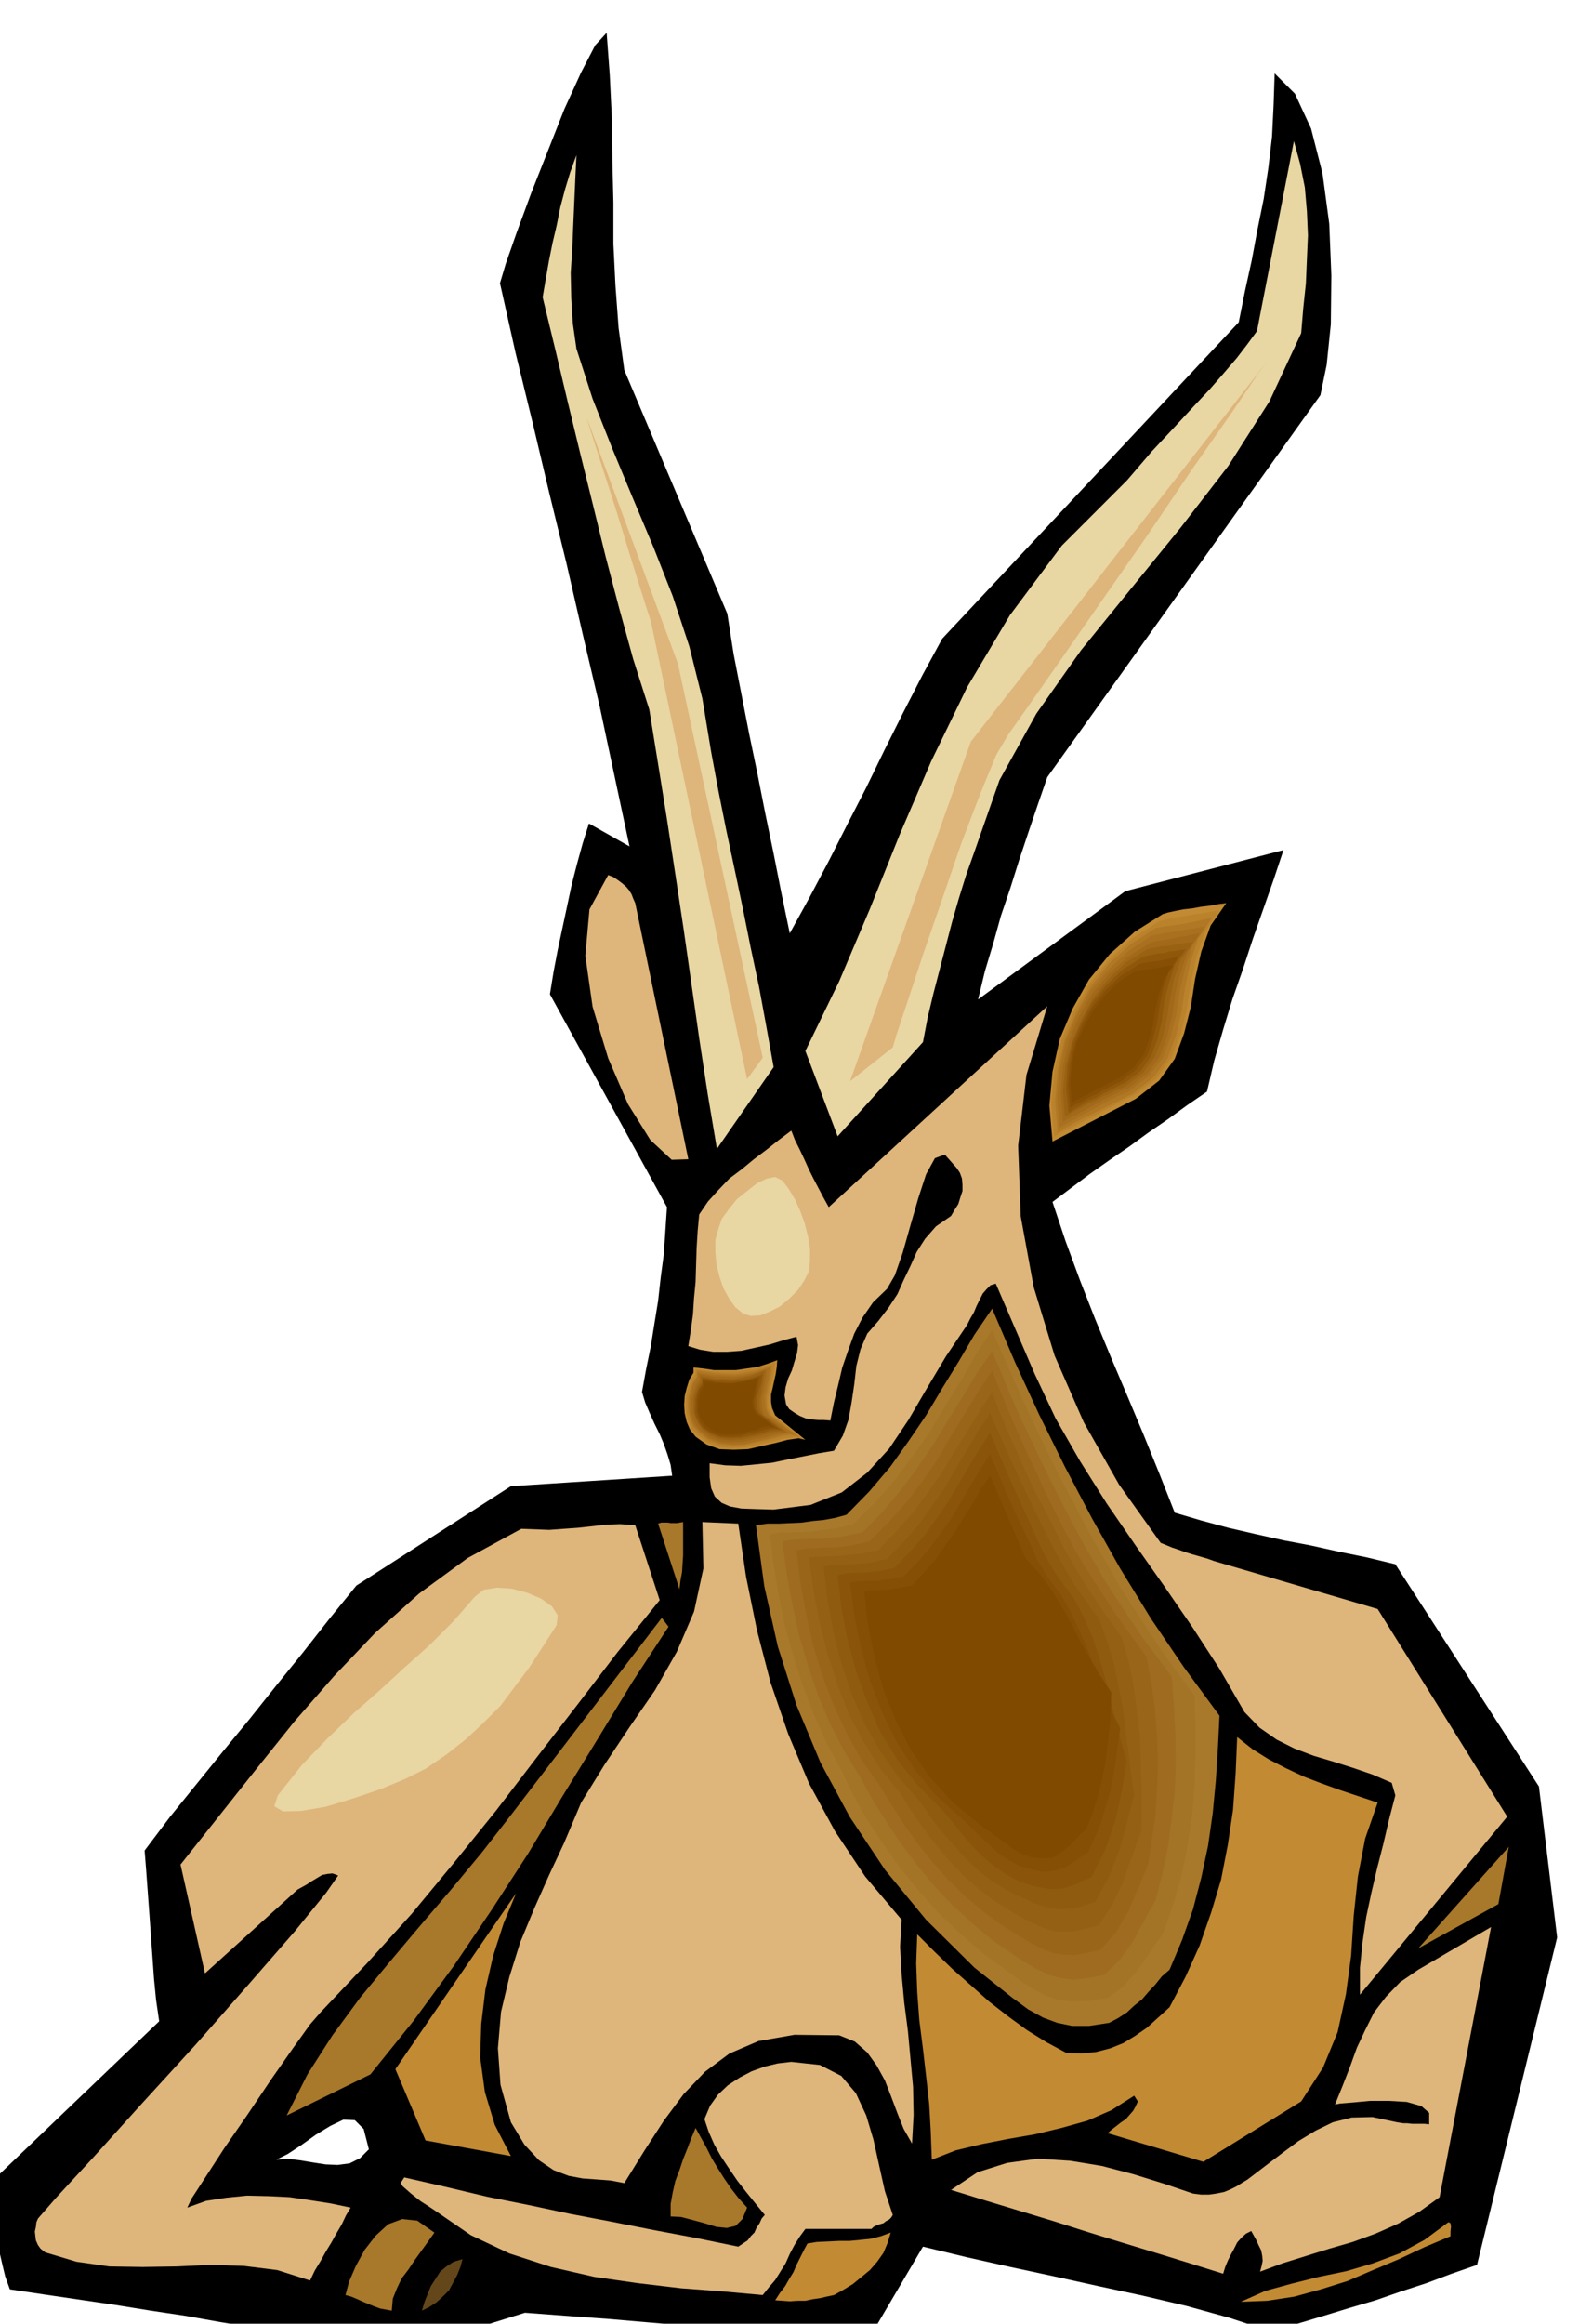 <svg xmlns="http://www.w3.org/2000/svg" width="490.455" height="721.267" fill-rule="evenodd" stroke-linecap="round" preserveAspectRatio="none" viewBox="0 0 3035 4464"><style>.pen1{stroke:none}.brush2{fill:#e8d6a3}.brush3{fill:#deb57a}.brush4{fill:#c28a33}.brush5{fill:#ba822b}.brush6{fill:#b07824}.brush7{fill:#a8701f}.brush8{fill:#a16919}.brush9{fill:#996112}.brush10{fill:#8f570a}.brush11{fill:#874f05}.brush12{fill:#804a00}.brush13{fill:#a8782b}</style><path d="m1166 63 6 81 4 82 1 81 2 82v80l4 80 6 81 11 81 198 468 12 77 15 77 15 77 16 77 15 76 16 77 15 76 16 77 38-69 37-70 36-71 36-70 35-72 36-72 37-72 38-70 570-608 12-60 13-59 11-59 12-59 9-60 7-60 3-61 2-60 39 39 31 67 22 86 13 97 4 99-1 94-8 78-12 58-525 734-18 52-18 53-18 54-17 54-18 53-15 54-16 53-13 54 283-208 304-79-19 57-20 57-20 57-19 58-20 57-18 59-17 59-14 60-38 26-37 27-38 26-37 27-38 26-37 26-36 27-36 27 25 75 28 76 29 74 31 75 31 73 31 74 30 74 30 76 51 15 52 14 52 12 54 12 53 10 54 12 54 11 54 13 276 427 35 290-154 629-49 17-48 18-49 16-49 17-51 15-49 15-50 15-48 16-82-27-83-23-85-20-84-18-86-19-84-18-85-19-83-20-103 175-85-6-84-5-84-6-82-5-84-7-81-7-82-6-80-6-154 48-297-7-67-12-67-11-67-12-67-10-68-11-68-10-68-10-67-10-9-25-6-25-6-26-4-25-5-26-3-26-3-26-2-25 325-311-6-41-4-41-3-42-3-42-3-42-3-41-3-41-3-38 49-65 51-63 51-63 51-62 51-64 51-63 51-65 52-64 297-191 310-20-3-21-6-20-7-20-8-19-10-20-9-20-9-21-6-20 8-44 9-44 7-44 7-43 5-45 6-45 3-45 3-45-225-409 7-43 8-42 9-42 9-42 9-42 10-39 11-40 12-38 78 44-29-136-29-136-32-136-31-135-33-135-32-135-33-135-30-134 11-37 21-60 28-76 32-81 32-81 32-70 27-52 22-24zM709 4129l-10-39-17-17-22-1-25 12-28 17-28 20-26 17-22 11 21-2 24 3 24 4 26 4 23 1 23-3 20-10 17-17z" class="pen1" style="fill:#000"/><path d="m2501 640-61 131-79 124-92 119-96 118-95 117-86 122-71 128-48 137-16 45-14 45-13 45-12 46-12 46-12 46-11 46-9 47-164 181-62-164 65-134 59-139 57-142 61-142 69-142 82-138 100-134 125-125 48-56 43-46 37-40 32-34 27-31 24-28 20-26 19-26 71-365 12 44 9 45 4 46 2 46-2 46-2 47-5 47-4 48zm-1393 30 31 96 38 96 39 94 40 95 37 94 32 97 25 100 17 103 14 75 15 75 16 75 16 76 15 75 16 75 14 76 14 78-109 157-18-107-16-105-15-105-15-105-16-106-16-105-17-106-17-105-31-97-27-98-26-99-24-98-25-101-24-99-24-101-24-99 6-35 6-34 7-35 8-34 7-35 9-34 10-33 12-33-2 42-2 45-2 45-2 48-3 46 1 48 3 49 7 49z" class="pen1 brush2"/><path d="m1221 1735 102 492-32 1-41-38-43-69-38-88-30-99-14-98 8-89 36-66 10 4 9 6 8 6 8 7 5 6 5 8 3 8 4 9z" class="pen1 brush3"/><path d="m2357 1735-30 43-18 50-12 53-8 53-13 51-18 49-30 42-45 35-160 82-6-69 6-65 14-63 25-59 31-55 40-49 48-43 54-34 10-3 14-3 15-3 18-2 16-3 17-2 16-3 16-2z" class="pen1 brush4"/><path d="m2344 1749-28 42-16 47-11 50-8 51-12 48-18 45-28 40-43 32-20 9-19 11-19 9-19 11-20 10-19 10-19 9-19 10-5-65 6-62 14-59 24-56 30-52 38-46 44-41 51-32 10-3 14-3 15-3 16-2 15-3 17-2 14-3 15-2z" class="pen1 brush5"/><path d="m2330 1763-27 40-15 46-10 47-7 48-11 46-16 43-27 37-40 31-18 9-18 9-18 9-18 9-18 9-18 9-18 10-18 11-5-62 5-59 13-56 22-53 28-50 35-44 42-38 48-31 10-2 13-2 15-2 15-2 14-3 15-3 14-3 13-3z" class="pen1 brush6"/><path d="m2317 1780-25 37-14 42-10 44-7 45-11 43-15 41-27 35-38 30-18 7-16 8-17 9-16 9-17 9-16 9-17 9-16 9-5-58 5-55 12-54 21-49 26-47 34-40 39-36 45-30 10-2 13-2 13-2 15-2 13-3 14-2 13-2 12-2z" class="pen1 brush7"/><path d="m2306 1793-23 35-14 40-10 41-6 43-10 40-14 38-24 32-35 28-18 7-16 8-16 8-15 9-16 8-16 9-15 8-15 8-4-54 4-52 12-50 19-46 25-44 32-38 37-33 43-27 8-2 10-2 12-2 13-2 13-3 14-2 12-3 13-2z" class="pen1 brush8"/><path d="m2293 1811-23 32-13 36-8 39-6 39-9 38-14 35-23 31-34 26-15 6-14 7-14 6-14 8-15 7-15 8-15 8-14 8-4-49 5-48 12-46 18-43 23-42 29-36 34-32 40-25 8-2 10-2 11-2 12-1 12-2 12-2 12-2h12z" class="pen1 brush9"/><path d="m2279 1824-21 29-11 35-9 35-5 38-8 35-12 32-20 29-30 23-15 7-14 7-14 7-13 8-15 6-13 8-13 7-12 8-5-47 3-44 10-44 17-40 21-38 28-34 32-30 37-23 8-2 10-2 10-2 11-1 11-3 11-1 11-2 10-1z" class="pen1 brush10"/><path d="m2265 1838-18 28-11 32-7 33-5 34-8 32-11 30-20 27-29 23-13 6-12 6-12 6-12 7-13 6-12 7-13 6-12 7-4-43 4-41 9-40 15-37 20-35 25-31 29-27 35-22 6-2 9-1 10-2 11-1 10-2 11-2 9-2 9-2z" class="pen1 brush11"/><path d="m2255 1855-17 25-10 29-7 30-5 31-8 29-10 27-18 24-27 20-93 48-3-39 4-37 8-37 15-33 18-32 23-29 27-26 31-20 6-1 9-1 9-1 10-1 10-2 10-2 9-2h9z" class="pen1 brush12"/><path d="m2231 2964 10 4 12 5 12 4 14 5 13 4 14 4 14 4 14 5 314 92 249 399-283 342v-52l5-49 7-48 10-47 11-47 12-47 11-47 12-46-7-24-37-16-38-13-38-12-37-11-37-14-34-17-33-23-29-30-48-83-52-80-55-80-55-78-55-80-51-81-47-82-40-85-75-174-10 3-8 8-7 8-6 12-6 12-5 12-7 12-6 12-41 61-37 62-35 60-37 55-42 46-49 38-60 24-71 9-35-1-27-1-22-4-16-7-13-12-7-16-3-21v-27l30 4 30 1 30-3 30-3 29-6 30-6 30-6 30-5 17-29 11-31 6-34 5-34 4-35 8-32 13-30 21-24 20-26 17-26 12-27 13-27 12-27 16-25 21-24 29-20 7-12 7-11 4-13 4-12v-12l-1-12-4-11-6-9-23-26-19 7-17 31-15 46-15 52-15 53-15 43-15 26-27 26-20 29-16 31-12 33-11 32-8 34-8 33-7 35-12-1h-11l-12-1-12-2-12-5-10-6-10-7-6-9-3-17 2-16 5-17 7-15 5-17 5-16 2-16-3-16-26 7-26 8-27 6-27 6-27 2h-27l-25-4-23-7 5-31 4-30 2-31 3-31 1-33 1-32 2-33 3-32 17-25 20-22 21-22 24-18 23-19 24-18 24-19 24-18 7 18 9 18 9 19 9 20 9 18 10 19 9 17 10 18 420-386-40 132-16 136 5 136 25 136 40 131 56 128 68 120 80 112z" class="pen1 brush3"/><path d="m2344 3296-3 61-4 63-6 63-9 63-13 61-16 61-21 59-24 57-15 13-12 15-13 14-13 15-15 12-14 13-17 11-17 9-39 6h-32l-29-6-27-10-29-16-30-22-34-27-39-31-93-92-79-96-68-102-56-104-46-110-36-113-26-116-16-117 22-3h22l22-1 22-1 21-3 21-2 22-4 22-6 44-45 40-47 35-49 34-50 31-52 32-52 30-51 34-50 44 103 47 102 49 99 52 99 54 96 59 96 63 93 69 94z" class="pen1 brush13"/><path d="m2296 3258 2 56v59l-2 59-5 59-9 58-12 58-16 55-19 54-13 17-12 18-12 17-12 18-13 14-13 15-15 12-16 11-37 6-30 1-27-3-25-8-26-14-27-18-31-23-36-26-45-39-42-40-38-43-35-43-33-46-30-46-27-48-23-47-29-54-24-54-21-55-18-56-16-58-12-58-10-60-7-59 21-3h21l20-1 20-1 19-3 20-2 20-4 20-6 42-42 39-44 34-46 33-47 29-49 30-48 28-49 31-47 20 47 21 47 21 47 22 47 22 46 23 46 24 46 24 46 23 41 24 42 24 42 27 42 26 40 28 42 29 40 31 42z" class="pen1" style="fill:#a37326"/><path d="m2252 3221 4 53 3 54 1 55-2 56-6 54-7 55-11 52-13 51-11 18-10 20-11 19-10 20-13 18-13 18-15 15-16 15-32 6-27 3-24-3-22-6-24-11-24-14-28-19-31-21-41-34-38-35-36-38-32-39-31-41-28-42-27-43-23-42-32-52-27-53-23-55-19-56-17-58-13-59-11-61-8-60 19-3 20-1 19-1h20l18-2 19-2 19-4 20-4 39-40 35-42 32-43 30-44 28-46 28-45 27-45 30-43 18 43 18 43 19 43 21 44 20 42 21 42 21 42 22 42 19 35 21 36 21 36 24 36 23 35 24 35 26 35 27 36z" class="pen1" style="fill:#9e6b21"/><path d="m2204 3183 9 49 7 51 4 51 2 52-2 50-3 51-7 48-7 47-9 21-9 23-10 21-9 23-12 20-12 21-15 17-16 18-27 6-23 4-22-1-19-3-21-8-21-11-24-14-27-17-39-28-36-30-33-32-30-34-29-36-26-36-24-38-22-36-36-51-29-52-26-56-21-56-18-59-13-59-11-61-7-60 18-3 19-1 18-1h18l16-2 17-2 17-4 17-4 38-38 34-38 31-41 28-41 25-43 26-42 26-43 28-42 16 40 17 41 17 39 18 40 18 38 18 39 19 38 20 39 16 30 18 30 18 29 20 30 18 28 21 30 21 29 22 30z" class="pen1" style="fill:#996619"/><path d="m2156 3145 13 45 10 48 6 47 6 49 2 47 1 47v90l-9 22-8 24-9 24-8 25-11 23-11 23-13 20-13 20-25 6-20 5-19 1h-17l-19-5-18-7-22-11-24-13-35-22-32-24-30-27-27-28-26-31-23-30-22-32-20-32-40-50-33-52-29-55-22-57-19-60-15-60-12-62-8-61 17-2h17l17-1 17-1 15-2 17-1 16-4 17-3 34-36 32-35 28-38 27-38 24-40 25-39 24-40 25-38 13 35 15 36 16 36 16 36 16 35 18 35 18 35 18 36 12 23 14 24 14 24 15 24 15 22 16 24 16 22 17 24z" class="pen1" style="fill:#946114"/><path d="m2112 3108 15 41 13 43 9 43 9 44 5 43 6 44 5 41 6 42-7 26-7 27-7 27-8 27-10 25-10 26-13 23-13 24-20 6-17 5-16 2-15 1-16-2-16-4-18-6-19-9-32-15-29-18-28-22-24-23-24-26-22-26-21-27-18-27-43-49-36-51-31-55-24-56-20-60-15-60-11-62-7-61 15-2h16l15-1 16-1 14-2 15-1 15-4 16-3 32-33 29-33 25-36 25-35 21-37 22-36 21-36 23-34 14 31 14 32 14 31 15 32 14 30 15 31 15 31 16 31 9 18 11 19 10 18 11 18 11 17 13 18 12 18 15 18z" class="pen1" style="fill:#8f5c0f"/><path d="m2064 3070 19 36 17 39 13 40 12 42 10 40 10 41 10 38 11 38-5 28-5 29-6 29-7 29-9 27-10 28-13 26-13 26-16 7-14 7-13 4-12 4-14 1h-13l-15-3-16-3-29-10-25-14-24-17-21-18-21-22-18-21-18-23-18-21-47-47-39-49-33-54-25-57-22-60-16-60-12-62-7-62 13-3 14-1 14-1h14l13-2 14-1 13-3 14-3 29-30 27-30 24-33 22-32 20-34 20-33 20-34 22-33 12 27 12 29 12 27 13 29 12 27 13 28 12 27 13 28 6 12 7 12 7 12 8 13 8 11 8 12 9 11 9 12z" class="pen1" style="fill:#8a540a"/><path d="m2016 3033 24 32 20 36 17 36 16 38 13 37 15 37 14 35 18 36-4 29-4 31-5 30-6 32-9 30-9 31-12 28-13 28-12 7-10 8-10 6-9 6-10 3-10 4-12 2-12 1-25-5-23-7-21-12-19-13-19-17-17-16-17-17-16-15-51-46-41-50-35-54-27-56-23-60-17-62-13-63-8-63 13-2h13l13-1h13l12-2 12-1 13-3 13-2 27-27 24-28 22-30 21-29 18-31 18-31 18-30 19-29 10 23 10 24 10 24 11 24 10 23 12 24 11 24 12 25 2 6 3 6 3 6 4 6 3 5 4 6 4 6 4 7z" class="pen1" style="fill:#854f05"/><path d="m1972 2995 26 28 23 31 20 33 19 33 16 33 19 33 19 32 22 33-1 33-2 34-4 33-4 35-7 33-8 33-10 31-12 31-9 7-7 8-8 8-7 8-8 6-8 7-9 6-9 5-22 1-18-2-18-6-16-9-16-12-16-11-16-12-15-11-54-44-44-48-37-53-29-56-24-60-17-62-13-64-7-63 11-2h11l12-1h12l11-2 11-1 12-3 12-2 23-25 22-25 18-26 19-26 17-28 17-27 16-28 18-26 69 160z" class="pen1 brush12"/><path d="m1490 2719 58 47-13-3-21 3-23 6-27 6-26 6-28 1-27-1-25-9-21-15-11-14-6-14-4-17-1-16 1-17 4-16 5-16 8-13v-10l19 2 20 3h43l20-3 21-3 19-6 19-7-1 13-2 14-3 13-3 14-3 12v14l2 12 6 14z" class="pen1 brush4"/><path d="m1483 2719 7 4 8 6 7 5 8 6 7 5 7 6 7 6 8 6-8-2-6-1-20 3-23 6-25 5-25 6-27 2-25-2-23-9-20-15-11-12-6-14-4-16v-32l4-16 6-15 8-11v-10l17 2 20 3h40l19-3 20-3 19-6 18-7-2 13-2 14-3 13-3 14-3 12-1 12 1 12 6 13z" class="pen1 brush5"/><path d="m1480 2719 6 4 7 5 6 5 8 6 7 5 7 5 7 5 7 6-8-2-6-2-19 3-21 6-24 5-24 6-25 1-24-2-22-8-18-14-11-12-6-13-4-15-1-14 1-15 4-15 5-14 8-11v-11l16 2 19 3 18 1 20 1 18-3 18-3 17-5 17-6v11l-2 12-3 12-2 13-3 12v12l1 12 6 12z" class="pen1 brush6"/><path d="m1477 2719 6 4 6 5 6 5 7 5 6 4 7 5 6 4 7 5-7-1-7-2-18 4-20 6-23 6-22 5-24 1-23-3-22-8-18-15-10-11-6-12-3-14v-28l4-14 4-13 7-10v-10l16 2 18 3h18l19 1 17-2 18-3 17-5 17-6-2 11-1 11-3 11-2 12-3 11 1 12 1 12 6 12z" class="pen1 brush7"/><path d="m1470 2719 6 3 6 5 6 4 7 5 5 4 6 5 6 5 6 6-4-3h-7l-18 2-19 6-21 4-21 5-23 1-21-2-20-7-17-13-9-11-5-11-4-13v-27l4-13 4-13 7-11v-10l15 2 16 3h17l18 1 16-2 17-3 15-5 15-6v11l-2 11-2 11-2 11-3 10v12l1 11 5 12z" class="pen1 brush8"/><path d="m1466 2719 5 3 5 4 6 4 6 4 5 4 6 5 6 4 6 6-6-4h-4l-17 2-18 6-20 4-20 5-21 1-20-2-19-7-16-12-8-11-5-11-4-12v-25l3-12 4-12 7-9v-10l14 2 15 3h16l17 1 16-3 16-3 14-5 15-6-2 11-1 11-3 11-1 11-3 10v11l1 10 5 11z" class="pen1 brush9"/><path d="m1460 2715 5 3 6 5 6 4 6 5 10 8 11 9-5-2-5-1-15 2-17 6-19 4-19 4-20 1-20-2-18-7-16-11-7-10-5-10-3-11 1-11v-12l3-12 4-11 7-9v-10l12 2 15 3h15l16 1 15-2 15-2 14-4 14-5-2 9-1 9-3 9-3 10-3 9v10l1 9 5 10z" class="pen1 brush10"/><path d="m1456 2715 10 7 10 8 10 8 11 8-5-1-2-2-16 2-17 5-18 4-17 5-19 1-18-1-17-6-14-10-8-10-4-10-3-11v-23l2-10 3-10 6-8v-11l12 2 14 3 15 1 15 1 14-2 14-2 13-4 13-5-2 8-1 9-3 9-1 9-3 9v9l1 9 5 9z" class="pen1 brush11"/><path d="m1453 2715 37 28-10-4-14 2-14 6-17 4-16 4-17 1-16-1-16-6-13-10-7-9-5-9-3-10v-21l3-10 3-10 6-9v-7l11 1 12 2h13l14 1 13-2 13-2 13-3 13-4-2 8-1 9-3 9-1 9-3 8 1 9 1 8 5 8z" class="pen1 brush12"/><path d="M1313 2924v64l-1 15-1 17-3 16-2 17-41-126 6-2h12l7 1h11l6-1 6-1z" class="pen1 brush13"/><path d="m1419 2927 15 102 21 103 26 100 34 99 40 95 50 92 58 87 70 83-3 52 3 53 5 54 7 54 5 54 5 54 1 54-3 55-16-28-12-30-12-32-12-31-16-29-18-25-24-21-30-12-86-1-69 12-56 24-47 35-41 43-38 51-37 57-39 63-26-5-26-2-28-2-27-5-29-11-28-19-28-30-26-43-20-72-5-70 6-70 16-67 21-67 27-65 28-63 29-62 33-78 45-73 48-72 49-71 42-74 33-77 18-83-2-89 69 3zm-151 147-81 100-78 102-78 101-78 102-80 99-82 99-86 95-89 94-20 23-33 46-42 60-45 67-45 65-37 57-26 40-8 17 36-13 39-6 40-4 42 1 40 2 41 6 38 6 38 8-9 15-8 17-10 17-10 18-11 18-10 18-11 18-9 19-63-20-64-8-65-2-64 3-66 1-64-1-63-9-60-18-9-7-5-7-4-9-1-8-1-9 2-9 1-9 3-7 34-39 71-77 93-103 105-115 102-116 88-101 61-75 23-33-11-4-10 1-10 2-10 6-10 6-9 6-9 5-9 5-178 161-47-209 73-92 73-92 73-91 76-87 79-83 85-76 93-68 103-56 27 1 27 1 27-2 28-2 27-3 27-3 27-1 29 2 47 144z" class="pen1 brush3"/><path d="m1285 3125-70 107-67 110-67 109-66 110-70 108-73 108-77 105-83 103-161 79 40-79 48-75 53-72 57-69 59-70 59-69 59-71 56-72 290-379 13 17z" class="pen1 brush13"/><path d="m2648 3463-24 69-14 73-8 75-5 77-10 74-16 73-28 68-42 65-188 116-184-55 8-7 9-7 9-7 9-6 7-8 7-8 5-9 4-9-7-11-44 28-46 20-50 14-50 12-52 9-51 10-50 12-46 18-2-54-3-53-6-54-6-52-7-55-4-54-2-55 2-56 33 33 34 33 35 31 36 32 36 28 37 27 37 23 39 21 29 1 28-3 27-7 25-10 23-14 23-16 21-19 22-20 31-59 27-60 22-63 19-63 13-67 10-67 5-70 3-70 29 23 32 20 33 17 34 16 34 13 36 13 36 12 36 12z" class="pen1 brush4"/><path d="m2726 3743 174-195-20 110-154 85z" class="pen1 brush13"/><path d="m982 4142-164-30-58-137 232-338-24 58-20 62-15 65-8 66-2 65 9 66 19 63 31 60z" class="pen1 brush4"/><path d="m2767 4221-39 28-41 23-43 19-44 16-45 13-45 14-45 14-43 16 3-11 2-10-1-10-2-10-5-10-4-9-5-9-5-9-10 5-9 8-8 9-6 12-6 11-6 12-5 12-4 13-64-20-65-20-66-20-65-20-66-21-66-20-66-20-65-20 51-34 57-18 59-8 62 4 61 10 61 16 58 18 56 19 15 2h16l14-2 15-3 12-5 12-6 11-7 10-6 34-26 33-25 31-23 33-20 33-16 36-9 40-1 47 10 6 1 7 1h7l9 1h24l9 1v-22l-15-13-28-8-34-2h-37l-32 3-25 2-10 2 15-37 14-36 13-36 16-34 17-34 23-30 27-28 35-24 140-82-99 519zm-1051 34-3 5-4 4-6 3-5 4-7 2-6 2-6 3-4 4h-127l-11 15-10 16-9 17-8 18-10 16-10 16-12 14-12 15-77-7-80-6-84-10-83-12-83-19-80-26-74-35-67-46-9-6-9-6-11-7-9-7-10-8-8-7-8-7-4-6 7-11 79 18 80 19 80 16 80 17 79 15 81 16 80 15 83 17 9-6 9-6 6-8 7-7 4-9 6-9 4-9 6-7-18-22-17-21-18-23-15-22-16-24-13-23-11-25-8-24 11-26 15-21 19-18 23-15 23-12 25-9 25-6 26-3 55 6 41 21 28 33 20 43 14 47 11 50 11 49 15 45z" class="pen1 brush3"/><path d="m1436 4241-9 22-13 13-17 4-20-2-23-7-22-6-23-6-20-1v-24l4-22 5-22 8-21 7-21 8-20 8-21 8-19 10 18 11 20 10 20 12 20 12 19 13 19 14 18 17 19zm-601 48-12 17-13 18-13 18-12 18-13 17-9 19-8 20-2 23-11-2-11-2-11-4-10-4-12-5-11-5-12-5-11-3 7-26 13-30 17-31 21-27 24-22 27-10 29 3 33 23z" class="pen1 brush13"/><path d="m2788 4296-50 21-49 23-50 21-49 21-51 16-51 14-52 8-51 2 47-21 51-14 52-13 53-11 51-15 51-19 48-26 46-34 4 2 1 7-1 9v9zm-1076-7-6 20-8 19-12 17-14 16-17 14-16 13-18 11-18 10-14 3-13 3-14 2-14 3h-15l-15 1-14-1-14-1 9-14 10-13 8-14 8-13 6-14 7-14 7-14 7-13 18-3 21-1 21-1h21l20-2 20-2 20-5 19-7z" class="pen1 brush4"/><path d="m889 4340-4 15-6 15-8 15-8 15-12 12-12 11-14 9-14 7 5-17 6-15 6-15 9-14 9-14 12-10 14-9 17-5z" class="pen1" style="fill:#63471a"/><path d="m1381 2360 6-18 13-18 16-20 20-16 19-15 19-9 16-3 14 7 12 16 12 20 10 22 9 25 6 24 4 24v23l-2 20-9 18-12 18-17 17-18 15-20 10-18 7-18 1-14-4-16-13-12-17-11-20-7-21-6-24-2-23v-24l6-22zM534 3449l46-58 50-52 50-48 50-44 48-44 48-43 45-45 42-48 17-13 25-4 29 2 30 8 26 11 21 15 11 17-2 19-27 42-26 40-28 37-27 36-32 32-33 31-38 30-41 28-38 19-48 20-53 18-53 16-47 8-35 1-17-10 7-21z" class="pen1 brush2"/><path d="m1128 803 175 472 163 757-30 41-185-880-6-18-14-44-20-64-22-72-23-72-20-62-14-44-4-14zm506 1274 232-652 570-731-18 24-50 74-75 107-86 127-90 129-82 118-63 90-34 48-23 39-31 75-37 97-37 108-36 104-30 91-21 63-7 24-82 65z" class="pen1 brush3"/></svg>
